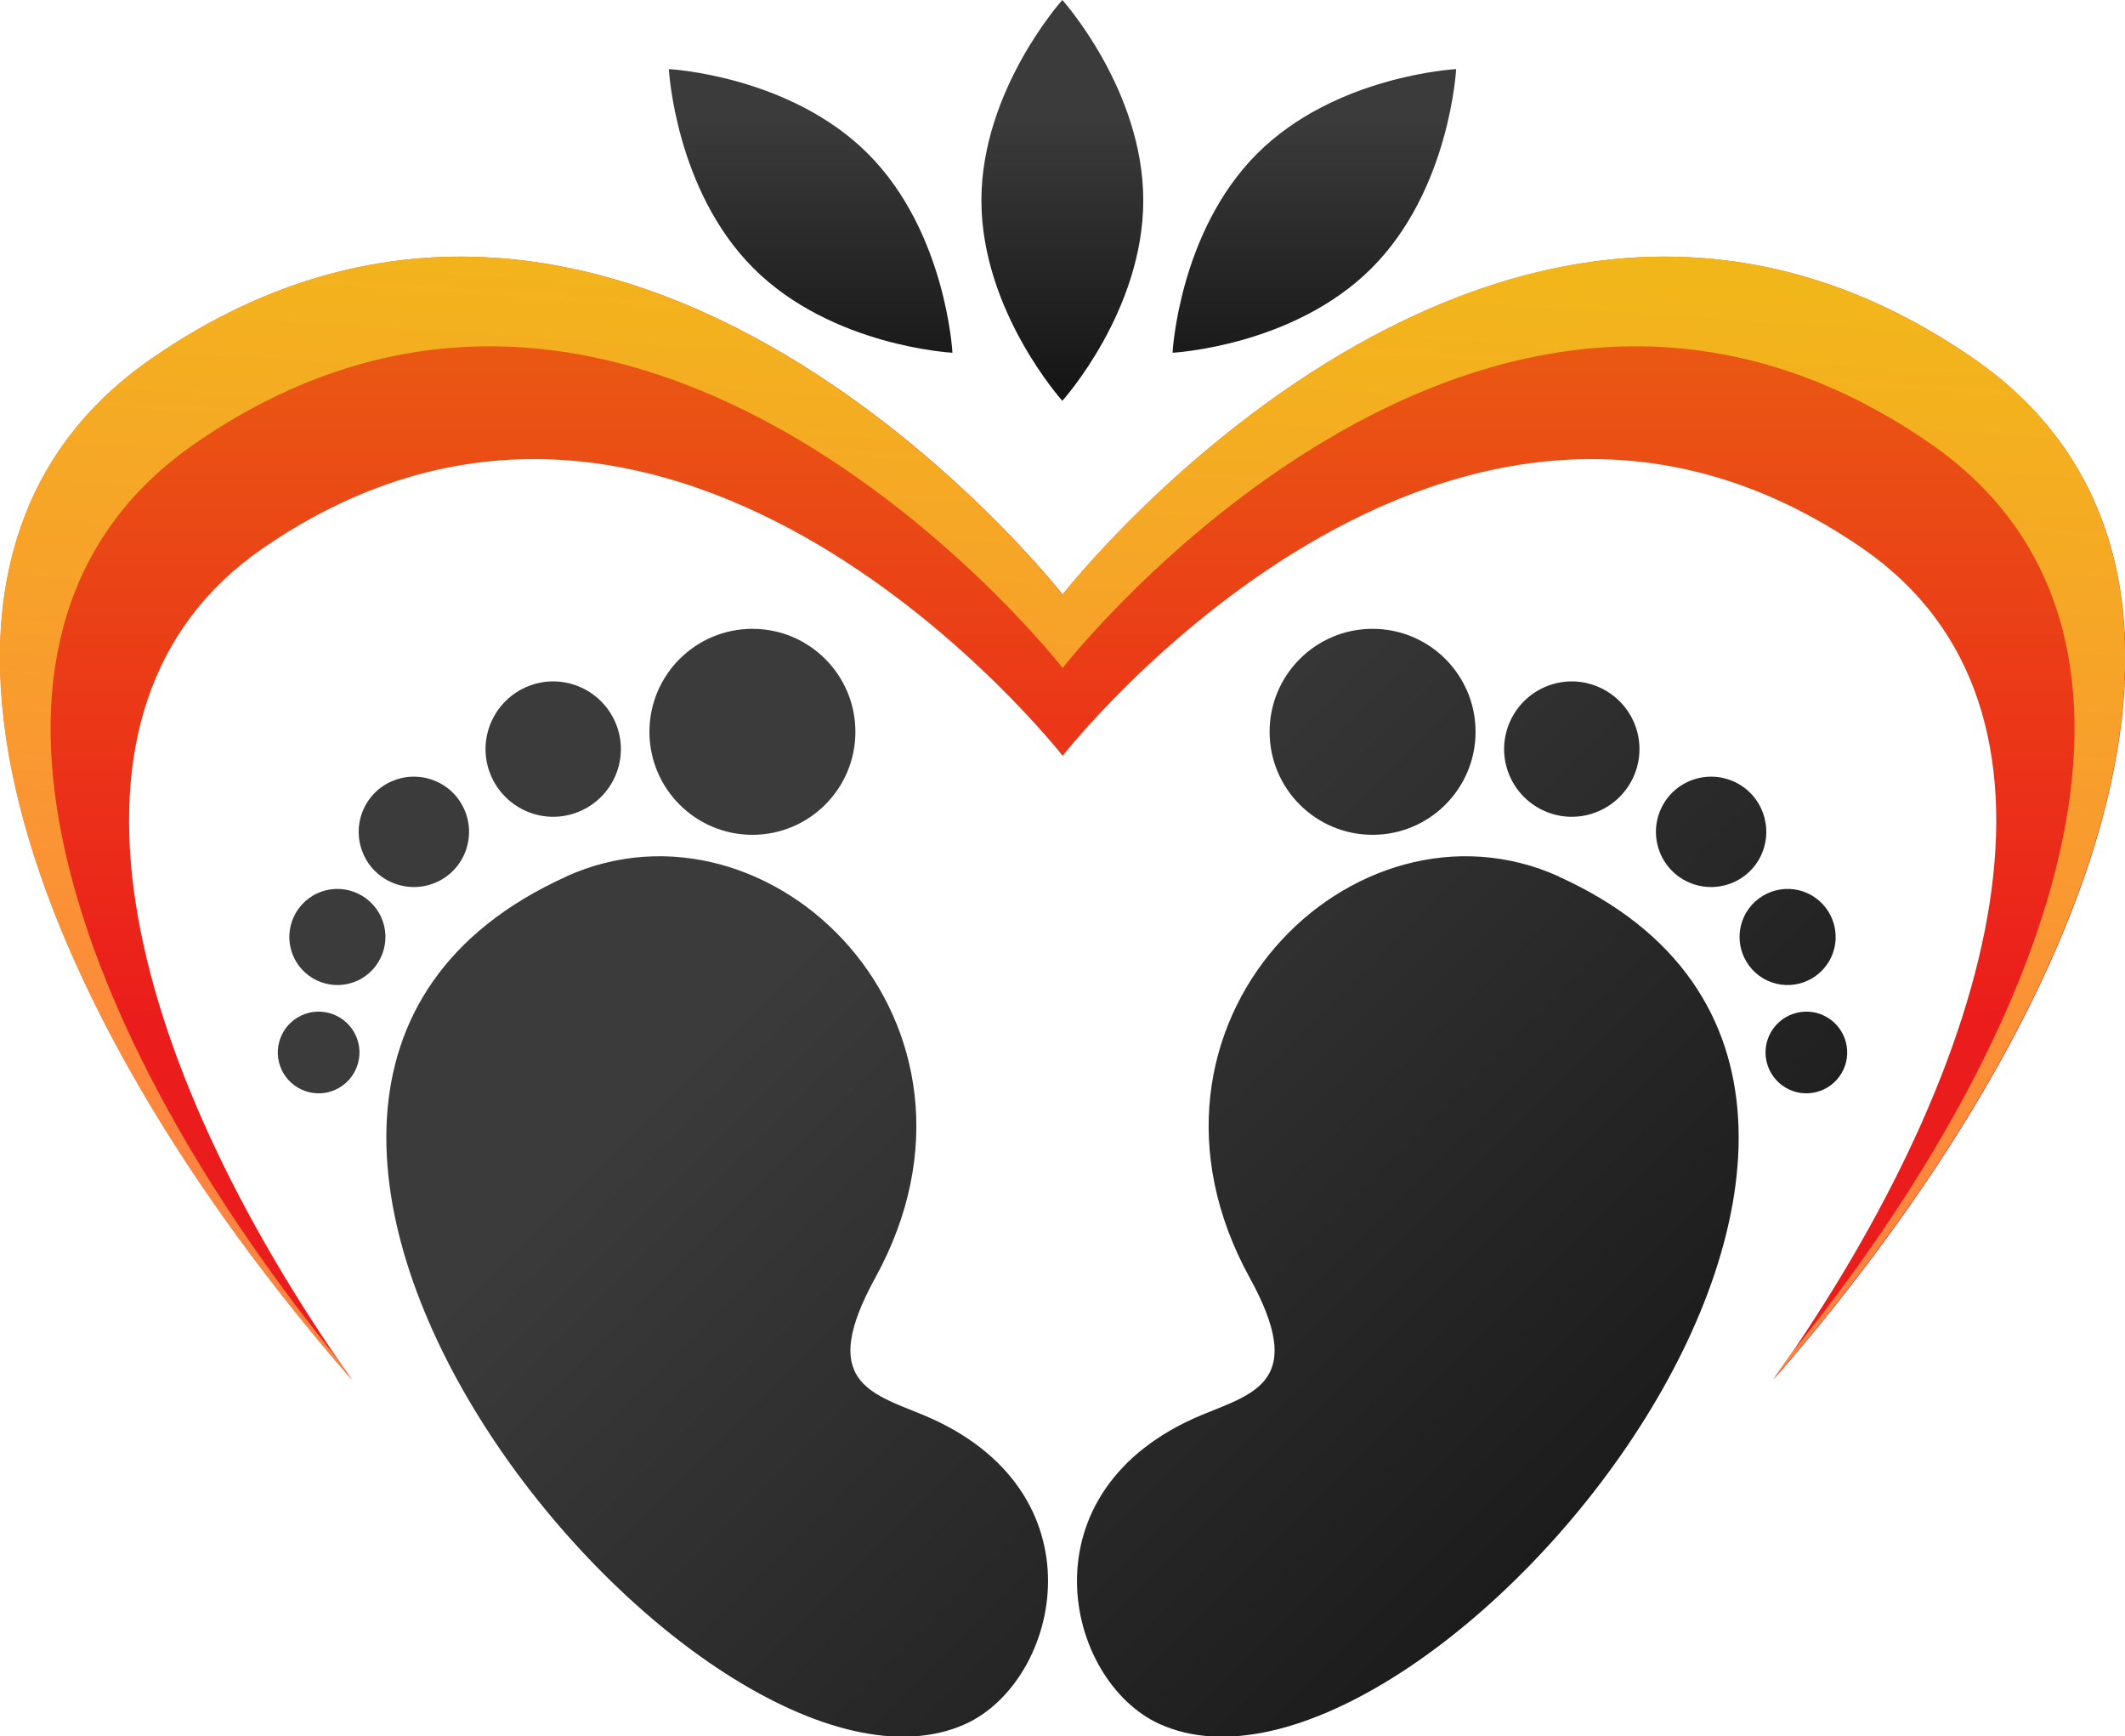 <?xml version="1.0" encoding="UTF-8"?>
<svg id="Layer_2" data-name="Layer 2" xmlns="http://www.w3.org/2000/svg" width="64.59" height="52.77" xmlns:xlink="http://www.w3.org/1999/xlink" viewBox="0 0 64.59 52.77">
  <defs>
    <style>
      .cls-1 {
        fill: url(#New_Gradient_Swatch_1-14);
      }

      .cls-2 {
        fill: url(#New_Gradient_Swatch_1-13);
      }

      .cls-3 {
        fill: url(#New_Gradient_Swatch_1-15);
      }

      .cls-4 {
        fill: url(#New_Gradient_Swatch_1-10);
      }

      .cls-5 {
        fill: url(#New_Gradient_Swatch_1-12);
      }

      .cls-6 {
        fill: url(#New_Gradient_Swatch_1-11);
      }

      .cls-7 {
        fill: url(#linear-gradient);
      }

      .cls-8 {
        fill: url(#New_Gradient_Swatch_1);
      }

      .cls-9 {
        fill: url(#linear-gradient-2);
      }

      .cls-10 {
        fill: url(#New_Gradient_Swatch_1-5);
      }

      .cls-11 {
        fill: url(#New_Gradient_Swatch_1-8);
      }

      .cls-12 {
        fill: url(#New_Gradient_Swatch_1-2);
      }

      .cls-13 {
        fill: url(#New_Gradient_Swatch_1-3);
      }

      .cls-14 {
        fill: url(#New_Gradient_Swatch_1-6);
      }

      .cls-15 {
        fill: url(#New_Gradient_Swatch_1-9);
      }

      .cls-16 {
        fill: url(#New_Gradient_Swatch_1-4);
      }

      .cls-17 {
        fill: url(#New_Gradient_Swatch_1-7);
      }
    </style>
    <linearGradient id="New_Gradient_Swatch_1" data-name="New Gradient Swatch 1" x1="70.44" y1="68.27" x2="27.61" y2="25.44" gradientUnits="userSpaceOnUse">
      <stop offset="0" stop-color="#000"/>
      <stop offset=".38" stop-color="#131313"/>
      <stop offset="1" stop-color="#3b3b3b"/>
    </linearGradient>
    <linearGradient id="New_Gradient_Swatch_1-2" data-name="New Gradient Swatch 1" x1="79.1" y1="59.62" x2="36.27" y2="16.79" xlink:href="#New_Gradient_Swatch_1"/>
    <linearGradient id="New_Gradient_Swatch_1-3" data-name="New Gradient Swatch 1" x1="81.86" y1="56.85" x2="39.03" y2="14.02" xlink:href="#New_Gradient_Swatch_1"/>
    <linearGradient id="New_Gradient_Swatch_1-4" data-name="New Gradient Swatch 1" x1="82.72" y1="55.99" x2="39.89" y2="13.16" xlink:href="#New_Gradient_Swatch_1"/>
    <linearGradient id="New_Gradient_Swatch_1-5" data-name="New Gradient Swatch 1" x1="82.29" y1="56.43" x2="39.46" y2="13.6" xlink:href="#New_Gradient_Swatch_1"/>
    <linearGradient id="New_Gradient_Swatch_1-6" data-name="New Gradient Swatch 1" x1="80.81" y1="57.9" x2="37.98" y2="15.07" xlink:href="#New_Gradient_Swatch_1"/>
    <linearGradient id="New_Gradient_Swatch_1-7" data-name="New Gradient Swatch 1" x1="61.26" y1="77.46" x2="18.43" y2="34.63" xlink:href="#New_Gradient_Swatch_1"/>
    <linearGradient id="New_Gradient_Swatch_1-8" data-name="New Gradient Swatch 1" x1="69.67" y1="69.04" x2="26.84" y2="26.21" xlink:href="#New_Gradient_Swatch_1"/>
    <linearGradient id="New_Gradient_Swatch_1-9" data-name="New Gradient Swatch 1" x1="66.38" y1="72.33" x2="23.55" y2="29.5" xlink:href="#New_Gradient_Swatch_1"/>
    <linearGradient id="New_Gradient_Swatch_1-10" data-name="New Gradient Swatch 1" x1="63" y1="75.71" x2="20.17" y2="32.88" xlink:href="#New_Gradient_Swatch_1"/>
    <linearGradient id="New_Gradient_Swatch_1-11" data-name="New Gradient Swatch 1" x1="60.25" y1="78.46" x2="17.42" y2="35.63" xlink:href="#New_Gradient_Swatch_1"/>
    <linearGradient id="New_Gradient_Swatch_1-12" data-name="New Gradient Swatch 1" x1="58.21" y1="80.5" x2="15.38" y2="37.67" xlink:href="#New_Gradient_Swatch_1"/>
    <linearGradient id="linear-gradient" x1="32.3" y1="31.2" x2="32.3" y2="-34.09" gradientUnits="userSpaceOnUse">
      <stop offset="0" stop-color="#eb1c1c"/>
      <stop offset="1" stop-color="#e8d900"/>
    </linearGradient>
    <linearGradient id="linear-gradient-2" x1="31.18" y1="36.91" x2="34.48" y2="-13.02" gradientUnits="userSpaceOnUse">
      <stop offset="0" stop-color="#ff8440"/>
      <stop offset="1" stop-color="#e8d900"/>
    </linearGradient>
    <linearGradient id="New_Gradient_Swatch_1-13" data-name="New Gradient Swatch 1" x1="32.3" y1="17.63" x2="32.3" y2="3.62" xlink:href="#New_Gradient_Swatch_1"/>
    <linearGradient id="New_Gradient_Swatch_1-14" data-name="New Gradient Swatch 1" x1="24.64" y1="17.63" x2="24.64" y2="3.62" xlink:href="#New_Gradient_Swatch_1"/>
    <linearGradient id="New_Gradient_Swatch_1-15" data-name="New Gradient Swatch 1" x1="39.95" y1="17.63" x2="39.95" y2="3.62" xlink:href="#New_Gradient_Swatch_1"/>
  </defs>
  <g id="OBJECTS">
    <g>
      <g>
        <g>
          <g>
            <path class="cls-8" d="m47.39,26.64c-6.23-2.82-13.65,4.48-9.4,12.2,1.72,3.13.17,3.49-1.46,4.16-5.51,2.29-4.18,8.07-1.29,9.39,7.97,3.62,26.9-19.07,12.14-25.75Z"/>
            <circle class="cls-12" cx="41.72" cy="22.24" r="3.13"/>
            <path class="cls-13" d="m49.64,23.63c-.48,1.03-1.7,1.48-2.73,1-1.03-.48-1.48-1.7-1-2.73.48-1.03,1.7-1.48,2.73-1,1.03.48,1.48,1.7,1,2.73Z"/>
            <path class="cls-16" d="m53.53,25.99c-.39.84-1.39,1.2-2.23.81-.84-.39-1.2-1.39-.81-2.23s1.39-1.2,2.23-.81c.84.39,1.2,1.39.81,2.23Z"/>
            <path class="cls-10" d="m55.66,29.09c-.34.73-1.21,1.05-1.94.71-.73-.34-1.05-1.21-.71-1.94s1.21-1.05,1.94-.71c.73.34,1.05,1.21.71,1.94Z"/>
            <path class="cls-14" d="m56.03,32.51c-.29.62-1.03.89-1.65.6-.62-.29-.89-1.03-.6-1.65s1.03-.89,1.65-.6c.62.29.89,1.03.6,1.65Z"/>
          </g>
          <g>
            <path class="cls-17" d="m17.2,26.64c6.23-2.82,13.65,4.48,9.4,12.2-1.72,3.13-.17,3.49,1.46,4.16,5.51,2.29,4.18,8.07,1.29,9.39-7.97,3.62-26.9-19.07-12.14-25.75Z"/>
            <circle class="cls-11" cx="22.87" cy="22.24" r="3.13"/>
            <path class="cls-15" d="m14.95,23.63c.48,1.03,1.7,1.48,2.73,1,1.03-.48,1.48-1.7,1-2.73-.48-1.03-1.7-1.48-2.73-1-1.03.48-1.48,1.7-1,2.73Z"/>
            <path class="cls-4" d="m11.06,25.99c.39.84,1.39,1.2,2.23.81.84-.39,1.2-1.39.81-2.23-.39-.84-1.39-1.2-2.23-.81-.84.39-1.2,1.39-.81,2.23Z"/>
            <path class="cls-6" d="m8.93,29.09c.34.73,1.21,1.05,1.94.71.73-.34,1.05-1.21.71-1.94s-1.21-1.05-1.94-.71c-.73.34-1.05,1.21-.71,1.94Z"/>
            <path class="cls-5" d="m8.56,32.51c.29.62,1.03.89,1.65.6.62-.29.89-1.03.6-1.65-.29-.62-1.03-.89-1.65-.6-.62.29-.89,1.03-.6,1.65Z"/>
          </g>
        </g>
        <g>
          <path class="cls-7" d="m7.98,16.67c12.61-8.71,24.32,6.3,24.32,6.3,0,0,11.71-15.01,24.32-6.3,7,4.83,4.19,15.47-2.72,25.26,9.94-11.39,15-24.88,6.08-31.04-14.35-9.91-27.68,7.18-27.68,7.18,0,0-13.33-17.09-27.68-7.18-8.91,6.15-3.85,19.65,6.08,31.04C3.79,32.14.98,21.5,7.98,16.67Z"/>
          <path class="cls-9" d="m59.97,10.89c-14.35-9.91-27.68,7.18-27.68,7.18,0,0-13.33-17.09-27.68-7.18-8.91,6.15-3.85,19.65,6.08,31.04-.17-.24-.34-.49-.51-.73C1.77,30.77-2.08,19,5.94,13.47c13.67-9.44,26.36,6.83,26.36,6.83,0,0,12.69-16.27,26.36-6.83,8.01,5.53,4.17,17.3-4.26,27.72-.17.25-.34.49-.51.73,9.94-11.39,15-24.88,6.08-31.04Z"/>
        </g>
      </g>
      <g>
        <path class="cls-2" d="m34.75,6.09c0,3.37-2.46,6.09-2.46,6.09,0,0-2.46-2.73-2.46-6.09s2.46-6.09,2.46-6.09c0,0,2.46,2.73,2.46,6.09Z"/>
        <g>
          <path class="cls-1" d="m26.38,4.67c2.38,2.38,2.57,6.05,2.57,6.05,0,0-3.67-.19-6.05-2.57s-2.57-6.05-2.57-6.05c0,0,3.67.19,6.05,2.57Z"/>
          <path class="cls-3" d="m38.21,4.67c-2.38,2.38-2.57,6.05-2.57,6.05,0,0,3.67-.19,6.05-2.57s2.57-6.05,2.57-6.05c0,0-3.67.19-6.05,2.57Z"/>
        </g>
      </g>
    </g>
  </g>
</svg>